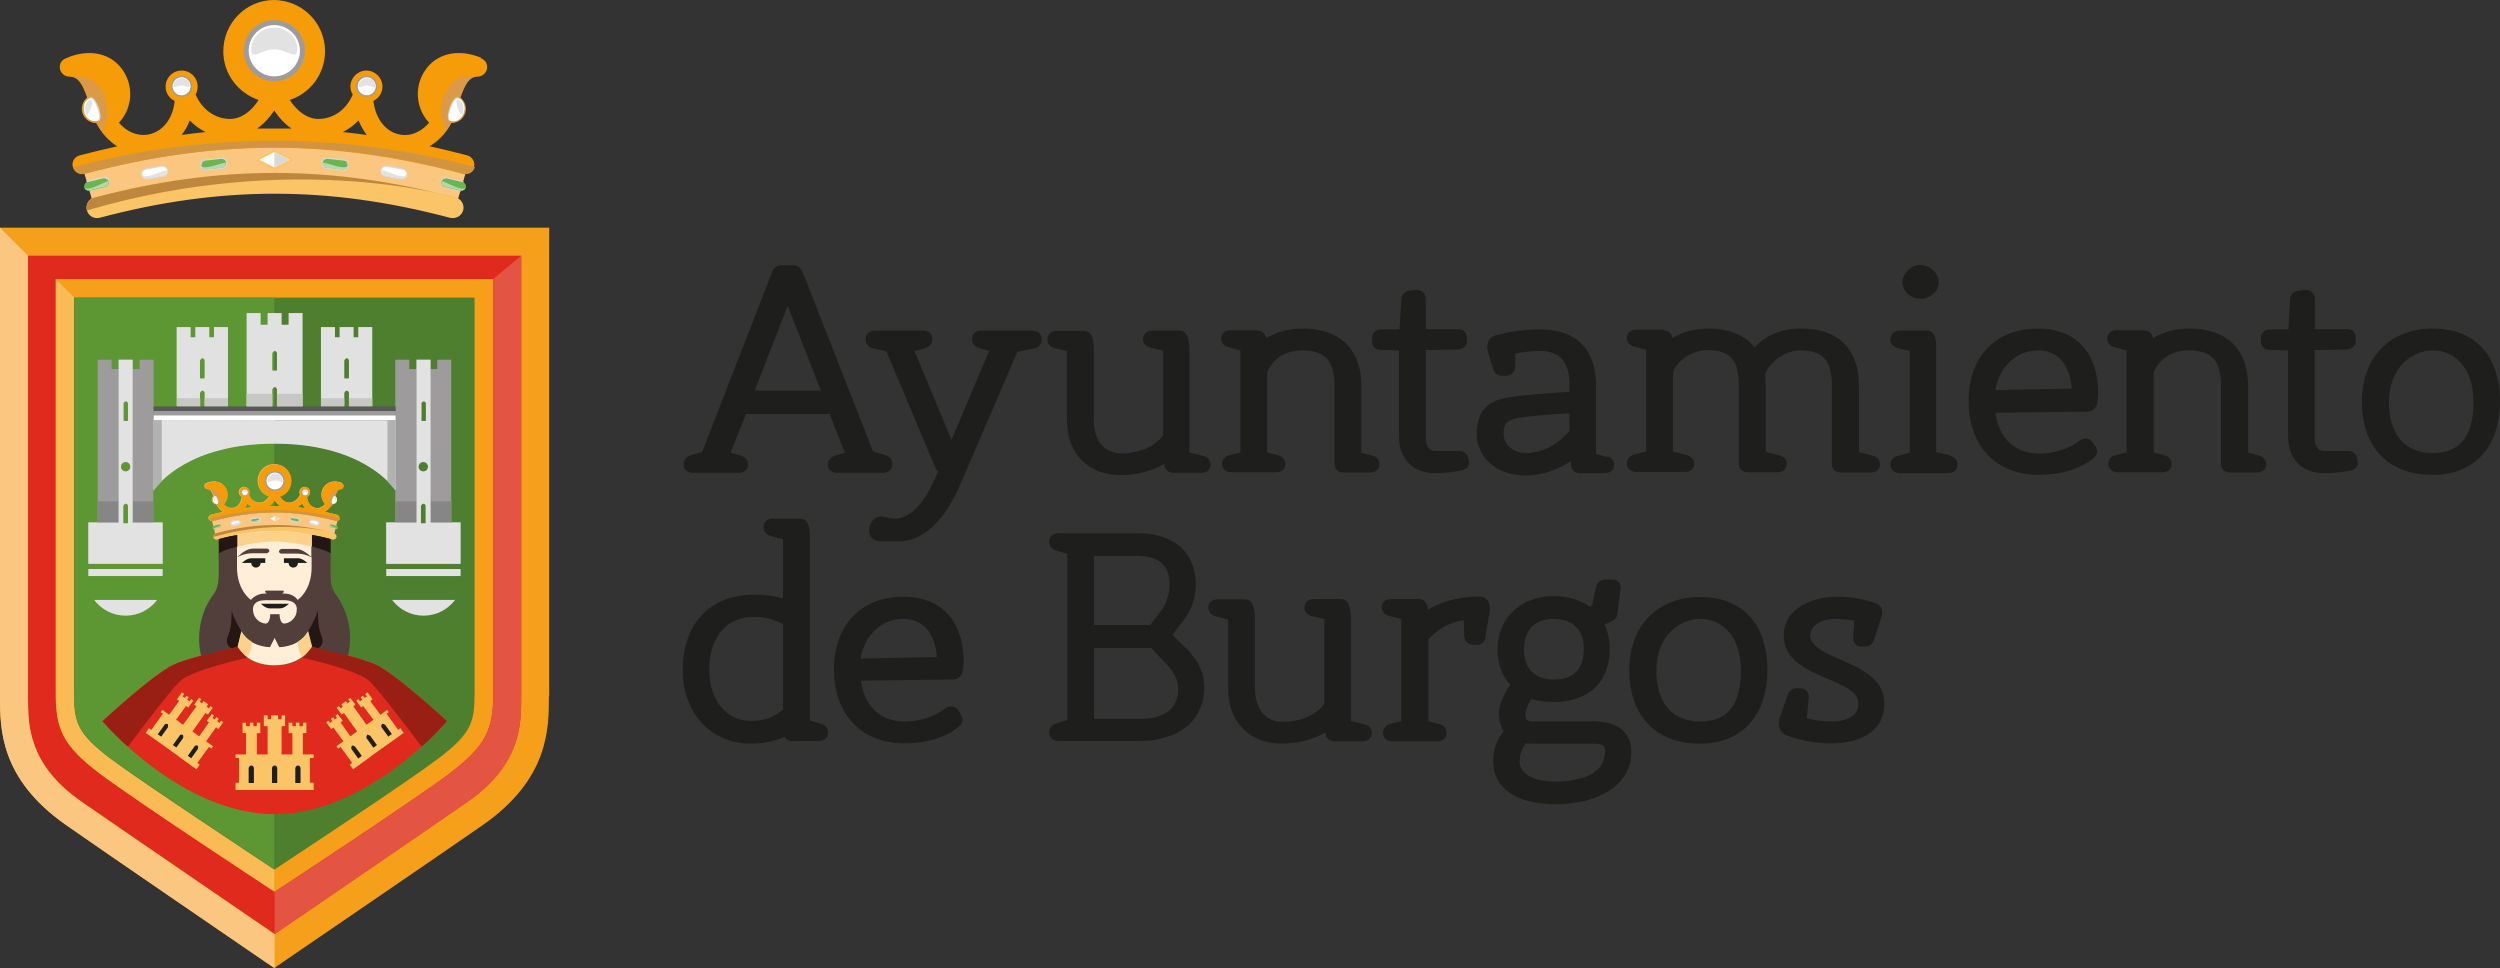 <?xml version="1.0" encoding="UTF-8"?> <svg xmlns="http://www.w3.org/2000/svg" id="Capa_2" data-name="Capa 2" viewBox="0 0 85.76 33.21"><rect x="0" y="0" width="85.76" height="33.21" fill="#333333" stroke="none"/><defs><style> .cls-1 { fill: #fabb54; } .cls-2 { fill: #68b552; } .cls-3 { fill: #f59c08; } .cls-4 { fill: #f69f1b; } .cls-5 { fill: #fbc780; } .cls-6 { fill: #fdd18a; } .cls-7 { fill: #e3e2e2; } .cls-8 { fill: #fff; } .cls-9 { fill: #ffefd8; } .cls-10 { fill: #fbc567; } .cls-11 { fill: #991f15; } .cls-12 { fill: #9d9b9b; } .cls-13 { fill: #b7d8ab; } .cls-14 { fill: #b2b2b2; } .cls-15 { fill: #be873d; } .cls-16 { fill: #c7c7c6; } .cls-17 { fill: #df2a1d; } .cls-18 { fill: #d19542; } .cls-19 { fill: #d9d9d9; } .cls-20 { fill: #da9a47; } .cls-21 { fill: #e45443; } .cls-22 { fill: #e1e1e1; } .cls-23 { fill: #241713; } .cls-24 { fill: #1e1e1c; } .cls-25 { fill: #868686; } .cls-26 { fill: #585857; } .cls-27 { fill: #5d9733; } .cls-28 { fill: #4e7f2f; } .cls-29 { fill: #523e3a; } </style></defs><g id="Capa_1-2" data-name="Capa 1"><path class="cls-24" d="M27.02,10.49l-1.13,2.91h2.27l-1.14-2.91Zm3.35,5.12c.14,.04,.26,.15,.24,.34-.01,.18-.15,.27-.34,.27h-1.54c-.17,0-.32-.07-.33-.27,0-.17,.09-.26,.25-.32l.33-.1-.52-1.33h-2.87l-.53,1.33,.35,.1c.14,.04,.27,.14,.25,.33-.01,.18-.16,.26-.34,.26h-1.54c-.17,0-.33-.09-.33-.27-.01-.18,.1-.29,.24-.33l.4-.12,2.4-6.18c.06-.14,.18-.22,.34-.22h.36c.17,0,.27,.08,.34,.22l2.42,6.17,.41,.12Z"></path><path class="cls-24" d="M30.51,17.77c.64,.15,1.2-.5,1.58-1.39,.04-.09,.07-.15,.09-.19-.03-.04-.07-.09-.1-.16l-1.67-3.97-.46-.11c-.16-.04-.27-.16-.25-.35,.01-.18,.16-.26,.33-.26h1.62c.16,0,.32,.07,.33,.26,.02,.18-.09,.3-.26,.35l-.35,.09,1.27,3.05,1.29-3.05-.34-.1c-.14-.04-.27-.15-.24-.34,0-.18,.16-.26,.33-.26h1.72c.16,0,.32,.07,.33,.26,.02,.18-.09,.32-.25,.35l-.58,.12-1.99,4.62c-.36,.82-1.05,1.88-2.08,1.88h-.62c-.29,0-.45-.21-.38-.5,.05-.21,.22-.41,.51-.34l.17,.04Z"></path><path class="cls-24" d="M39.9,12.03c-.17-.04-.43-.1-.43-.1-.15-.04-.27-.15-.26-.32,.02-.18,.15-.27,.32-.27h.92c.32,0,.32,.37,.35,.56v3.62l.47,.12c.16,.04,.27,.15,.26,.32-.02,.18-.15,.26-.33,.26h-.93c-.19,0-.32-.11-.33-.28v-.02c-.41,.22-.91,.38-1.49,.38-1.06,0-1.85-.69-1.85-1.87v-2.39l-.42-.1c-.15-.04-.26-.15-.25-.32,.02-.18,.15-.27,.33-.27h.92c.32,0,.32,.37,.34,.56v2.47c0,.83,.44,1.17,.94,1.17,.8,0,1.28-.36,1.44-.63v-2.88Z"></path><path class="cls-24" d="M43.14,11.34c.19,0,.27,.15,.3,.26,.35-.21,.75-.33,1.23-.33,1.48,0,2.03,.9,2.03,1.96v2.3l.38,.1c.14,.04,.26,.15,.24,.32-.02,.18-.15,.26-.32,.26h-.9c-.18,0-.32-.1-.32-.29v-2.69c0-.8-.28-1.21-1.11-1.21-.62,0-1.03,.33-1.2,.75v2.75l.38,.1c.14,.04,.25,.15,.25,.32-.02,.18-.15,.26-.33,.26h-1.52c-.17,0-.31-.08-.33-.26-.01-.17,.1-.29,.24-.32l.39-.1v-3.5l-.41-.11c-.15-.04-.26-.14-.25-.32,.02-.18,.15-.26,.33-.26h.93Z"></path><path class="cls-24" d="M50.38,15.77c.04,.17,0,.32-.26,.37-.3,.06-.57,.09-.89,.09-.82,0-1.24-.54-1.24-1.27v-2.94l-.64-.02c-.21,0-.28-.15-.28-.3v-.11c0-.19,.14-.29,.32-.29h.62l.06-1.02c.01-.19,.12-.29,.3-.31l.19-.02c.21-.02,.35,.12,.35,.3v1.04h1.1c.2,0,.31,.12,.31,.31v.11c0,.19-.17,.28-.34,.28l-1.07,.02v3.01c0,.35,.17,.45,.32,.45h.82c.19,0,.28,.11,.32,.25v.04Z"></path><path class="cls-24" d="M53.84,14.18c-.43,.02-.96,.06-1.43,.11-.8,.09-.83,.24-.83,.61,0,.31,.29,.64,.77,.64,.65,0,1.15-.37,1.49-.76v-.6Zm1.29,1.47c.14,.04,.25,.14,.24,.32-.02,.19-.16,.26-.33,.26h-.83c-.19,0-.31-.11-.32-.29v-.12c-.42,.27-.94,.49-1.56,.49-1.1,0-1.67-.73-1.67-1.4s.24-1.15,1.09-1.28c.69-.1,1.47-.15,2.09-.19v-.21c0-.81-.31-1.19-1.02-1.19-.29,0-.6,.04-.84,.09v.44c0,.19-.13,.29-.3,.32h-.08c-.2,.03-.33-.08-.38-.23l-.18-.6c-.06-.19-.02-.48,.28-.56,.37-.1,.89-.2,1.5-.2,1.3,0,1.93,.72,1.93,1.93v2.34l.38,.11Z"></path><path class="cls-24" d="M57.09,11.34c.19,0,.26,.15,.29,.26,.33-.21,.73-.33,1.21-.33,.74,0,1.28,.24,1.6,.64,.39-.4,.9-.64,1.58-.64,1.48,0,2,.9,2,1.96v2.28l.47,.12c.16,.04,.26,.15,.25,.32-.02,.18-.15,.26-.33,.26h-1c-.18,0-.32-.1-.32-.29v-2.69c0-.82-.26-1.21-1.08-1.21-.5,0-1.02,.35-1.21,.81,.01,.12,.02,.25,.02,.39v2.28l.47,.12c.16,.04,.27,.15,.25,.32-.02,.18-.15,.26-.33,.26h-1c-.19,0-.31-.11-.31-.29v-2.69c0-.82-.26-1.21-1.08-1.21-.52,0-1.01,.34-1.18,.75v2.73l.47,.12c.16,.04,.27,.15,.26,.32-.02,.18-.15,.26-.33,.26h-1.64c-.17,0-.32-.08-.34-.26-.01-.16,.07-.29,.25-.34l.41-.1v-3.49l-.41-.11c-.15-.04-.26-.14-.25-.32,.02-.18,.15-.26,.33-.26h.93Z"></path><path class="cls-24" d="M65.26,9.67c0-.26,.27-.58,.61-.58s.64,.29,.64,.59-.29,.57-.63,.57-.62-.26-.62-.58m1.64,5.97c.16,.04,.26,.15,.25,.33-.02,.18-.15,.26-.33,.26h-1.63c-.17,0-.32-.08-.34-.26-.01-.16,.07-.28,.25-.33l.41-.11v-3.49l-.41-.1c-.15-.04-.27-.15-.25-.33,.02-.18,.15-.27,.33-.27h.92c.19,0,.27,.16,.29,.27l.03,.19v3.71l.47,.11Z"></path><path class="cls-24" d="M71.07,13.33c-.08-.92-.54-1.31-1.16-1.31-.71,0-1.32,.53-1.46,1.36l2.62-.05Zm.81,1.97c.08,.13,.09,.28-.06,.41-.44,.37-1.12,.58-1.87,.58-1.55,0-2.42-1.06-2.42-2.54s.9-2.48,2.38-2.48c1.3,0,2.05,.82,2.07,2.21,0,.13-.03,.31-.05,.4-.06,.15-.15,.24-.33,.24l-3.15,.04c.12,.9,.69,1.4,1.5,1.4,.57,0,1.01-.17,1.4-.45,.14-.1,.34-.1,.45,.08l.08,.13Z"></path><path class="cls-24" d="M73.57,11.34c.19,0,.27,.15,.29,.26,.35-.21,.75-.33,1.23-.33,1.48,0,2.03,.9,2.03,1.96v2.3l.38,.1c.14,.04,.25,.15,.24,.32-.02,.18-.15,.26-.33,.26h-.9c-.18,0-.32-.1-.32-.29v-2.69c0-.8-.27-1.21-1.11-1.21-.62,0-1.03,.33-1.2,.75v2.75l.38,.1c.14,.04,.25,.15,.24,.32-.02,.18-.15,.26-.33,.26h-1.52c-.17,0-.3-.08-.33-.26-.01-.17,.1-.29,.24-.32l.39-.1v-3.5l-.41-.11c-.15-.04-.26-.14-.25-.32,.02-.18,.15-.26,.33-.26h.93Z"></path><path class="cls-24" d="M80.87,15.77c.04,.17,0,.32-.25,.37-.29,.06-.57,.09-.89,.09-.82,0-1.24-.54-1.24-1.27v-2.94l-.64-.02c-.21,0-.29-.15-.29-.3v-.11c0-.19,.14-.29,.32-.29h.62l.06-1.02c.01-.19,.12-.29,.3-.31l.2-.02c.21-.02,.35,.12,.35,.3v1.04h1.1c.2,0,.3,.12,.3,.31v.11c0,.19-.17,.28-.34,.28l-1.07,.02v3.01c0,.35,.17,.45,.32,.45h.82c.19,0,.28,.11,.32,.25v.04Z"></path><path class="cls-24" d="M81.95,13.79c0,1.06,.5,1.75,1.51,1.75s1.39-.68,1.39-1.75c0-1.19-.66-1.77-1.39-1.77s-1.51,.6-1.51,1.77m-.93,0c0-1.6,1.03-2.52,2.43-2.52s2.31,.87,2.31,2.52c0,1.4-.76,2.5-2.31,2.5-1.65,0-2.43-1.1-2.43-2.5"></path><path class="cls-24" d="M26.86,21.42c-.27-.17-.63-.26-1.02-.26-.87,0-1.51,.65-1.51,1.82,0,1.04,.59,1.75,1.42,1.75,.51,0,.78-.13,1.11-.38v-2.94Zm.37,4.01c-.12,0-.25-.04-.31-.15-.32,.14-.7,.23-1.18,.23-1.36,0-2.32-1.07-2.32-2.51,0-1.7,1.04-2.6,2.42-2.6,.4,0,.73,.04,1.02,.13v-2.03l-.41-.11c-.15-.04-.28-.15-.25-.34,0-.18,.15-.26,.33-.26h.92c.19,0,.27,.16,.3,.29l.03,.19v6.45l.38,.11c.14,.04,.26,.14,.24,.33-.01,.18-.15,.26-.32,.26h-.84Z"></path><path class="cls-24" d="M32.14,22.54c-.08-.92-.54-1.31-1.16-1.31-.71,0-1.32,.53-1.46,1.36l2.62-.05Zm.82,1.97c.08,.13,.09,.28-.06,.41-.44,.37-1.12,.58-1.87,.58-1.55,0-2.42-1.06-2.42-2.54s.9-2.49,2.38-2.49c1.3,0,2.05,.82,2.07,2.21,0,.13-.03,.31-.05,.4-.06,.15-.15,.23-.33,.23l-3.15,.04c.12,.9,.69,1.4,1.5,1.4,.57,0,1.01-.17,1.4-.45,.14-.1,.34-.1,.45,.08l.08,.13Z"></path><path class="cls-24" d="M37.54,24.66c.37,0,1.07,0,1.57,0,.89,0,1.31-.4,1.31-1.02,0-.35-.17-.61-.45-.91l-.48-.5h-1.96v2.42Zm2.28-3.68c.18-.25,.3-.57,.3-.92,0-.6-.27-.99-1.13-.99h-1.46v2.37h1.93l.35-.47Zm.41,.81c.55,.54,1.08,.96,1.08,1.79,0,1.15-.89,1.84-2.24,1.84h-2.75c-.17,0-.33-.09-.33-.29,0-.16,.09-.26,.25-.32l.37-.11v-5.7l-.37-.11c-.16-.05-.25-.15-.25-.31,0-.19,.15-.29,.33-.29h2.69c1.19,0,2.01,.59,2.01,1.77,0,.49-.17,.9-.43,1.23l-.37,.49Z"></path><path class="cls-24" d="M45.44,21.24c-.17-.04-.43-.1-.43-.1-.15-.04-.27-.15-.26-.33,.02-.18,.15-.26,.32-.26h.92c.32,0,.32,.37,.35,.56v3.62l.47,.12c.16,.04,.26,.15,.25,.32-.02,.18-.15,.26-.33,.26h-.93c-.19,0-.32-.11-.33-.28v-.02c-.41,.22-.91,.38-1.49,.38-1.06,0-1.85-.69-1.85-1.87v-2.39l-.42-.1c-.15-.04-.26-.15-.26-.33,.02-.18,.15-.26,.33-.26h.92c.32,0,.32,.37,.35,.56v2.47c0,.83,.44,1.17,.94,1.17,.8,0,1.28-.36,1.44-.63v-2.88Z"></path><path class="cls-24" d="M50.96,21.86c-.03,.17-.13,.26-.32,.26h-.09c-.18,0-.31-.11-.32-.3l-.02-.55c-.5,.09-.88,.3-1.21,.66v2.81l.38,.1c.14,.04,.25,.15,.24,.33-.02,.18-.15,.26-.33,.26h-1.52c-.17,0-.31-.08-.33-.26-.01-.17,.1-.29,.24-.33l.39-.1v-3.5l-.41-.11c-.15-.04-.26-.14-.26-.32,.02-.19,.15-.26,.33-.26h.94c.19,0,.27,.15,.31,.27v.1c.51-.32,1.15-.45,1.75-.46,.32,0,.42,.28,.37,.55l-.15,.84Z"></path><path class="cls-24" d="M52.28,22.29c0,.64,.36,1.02,1.02,1.02s1.03-.33,1.03-1.06c0-.67-.4-1.02-1.04-1.02s-1.01,.38-1.01,1.06m.26,3.22c-.07,0-.14,0-.2-.01-.14,.18-.21,.38-.21,.63,0,.33,.34,.68,1.23,.68,1.13,0,1.7-.41,1.7-1.01,0-.22-.01-.29-.51-.29h-2.02Zm2.04-.77c.89,0,1.38,.34,1.38,1.07,0,1.11-1.12,1.78-2.61,1.78-1.38,0-2.13-.6-2.13-1.47,0-.43,.13-.75,.36-1.03-.12-.19-.16-.45-.16-.59,0-.3,.12-.62,.39-1.01-.33-.35-.44-.79-.44-1.21,0-1.01,.73-1.83,1.92-1.83,.48,0,.93,.13,1.24,.36l.09-.05,.13-.63c.04-.17,.16-.25,.33-.25h.22c.21,0,.32,.13,.29,.33l-.1,.82c-.02,.15-.09,.23-.23,.3l-.22,.09c.12,.25,.18,.54,.18,.85,0,1.15-.76,1.81-1.92,1.81-.3,0-.56-.03-.77-.1-.15,.24-.2,.4-.2,.54,0,.15,.03,.23,.28,.23h1.96Z"></path><path class="cls-24" d="M56.82,23c0,1.06,.5,1.75,1.51,1.75s1.39-.68,1.39-1.75c0-1.19-.66-1.77-1.39-1.77s-1.51,.6-1.51,1.77m-.93,0c0-1.6,1.03-2.52,2.43-2.52s2.31,.87,2.31,2.52c0,1.4-.76,2.51-2.31,2.51-1.65,0-2.43-1.1-2.43-2.51"></path><path class="cls-24" d="M63.59,21.29c-.18-.03-.39-.06-.67-.06-.44,0-.82,.24-.82,.56,0,.29,.25,.51,1,.82,.84,.37,1.54,.7,1.54,1.54s-.68,1.35-1.82,1.35c-.7,0-1.27-.16-1.55-.29-.28-.11-.28-.39-.21-.61l.26-.75c.05-.14,.14-.24,.33-.24h.09c.21,0,.33,.15,.31,.33l-.07,.7c.23,.06,.54,.11,.85,.11,.59,0,.92-.24,.92-.6,0-.24-.09-.47-1-.84-.88-.36-1.56-.73-1.56-1.5,0-1.02,1.13-1.34,1.77-1.34s.95,.09,1.32,.2c.33,.09,.32,.36,.25,.53l-.24,.73c-.05,.15-.14,.25-.34,.25h-.09c-.21,0-.3-.16-.29-.32l.04-.58Z"></path><path class="cls-4" d="M18.84,23.87V7.81H0V23.87c0,1.13,0,2.84,2.25,4.42,1.21,.85,5.94,4.08,6.87,4.72l.29,.2,.27-.19c.23-.16,5.61-3.83,6.9-4.73,2.25-1.58,2.25-3.29,2.25-4.42"></path><path class="cls-5" d="M16.12,5.46c-4.44-1.2-8.92-1.2-13.37,0,.17,.57,.33,1.14,.5,1.71,4.11-1.1,8.25-1.1,12.36,0,.17-.57,.34-1.14,.5-1.71"></path><path class="cls-17" d="M16.04,27.5c-1.16,.81-5.53,3.8-6.62,4.54-1.09-.75-5.47-3.74-6.62-4.54-1.85-1.29-1.84-2.64-1.84-3.63V8.77H17.88v15.1c0,.99,0,2.34-1.84,3.63"></path><path class="cls-5" d="M.96,23.87V8.77L0,7.81V23.87c0,1.13,0,2.84,2.25,4.42,1.21,.85,5.94,4.08,6.87,4.72l.3,.2v-1.16c-1.09-.75-5.47-3.74-6.62-4.54-1.85-1.29-1.84-2.64-1.84-3.63"></path><path class="cls-4" d="M9.42,9.57H1.92v14.21c0,1.22,.22,1.79,1.52,2.77,1.2,.9,5.53,3.75,5.72,3.87l.26,.17,.26-.17c.18-.12,4.52-2.97,5.72-3.87,1.3-.98,1.52-1.55,1.52-2.77V9.57h-7.5Z"></path><path class="cls-21" d="M16.92,9.57v14.21c0,1.22-.22,1.79-1.52,2.77-1.2,.9-5.53,3.75-5.72,3.87l-.26,.17v1.46c1.09-.75,5.46-3.74,6.62-4.54,1.71-1.2,1.83-2.45,1.84-3.42V8.77l-.96,.8Z"></path><path class="cls-1" d="M2.55,23.77V10.21l-.64-.64v14.2c0,1.22,.22,1.79,1.52,2.77,1.2,.9,5.54,3.75,5.72,3.87l.26,.17v-.76c-.64-.42-4.51-2.97-5.6-3.79-1.17-.88-1.26-1.27-1.26-2.26"></path><path class="cls-10" d="M15.52,7.48s-.06,0-.09-.01c-4.15-1.1-7.86-1.1-12.01,0-.19,.05-.39-.06-.44-.26-.05-.19,.06-.39,.26-.44,4.28-1.13,8.1-1.13,12.39,0,.19,.05,.31,.25,.26,.44-.04,.16-.19,.27-.35,.27"></path><path class="cls-28" d="M16.28,10.21v13.57c0,.99-.1,1.38-1.27,2.26-1.09,.82-4.96,3.37-5.6,3.79-.63-.42-4.51-2.98-5.6-3.79-1.17-.88-1.27-1.27-1.27-2.26V10.21h6.86s6.86,0,6.86,0Z"></path><path class="cls-27" d="M9.42,29.82c-.63-.42-4.51-2.98-5.6-3.79-1.17-.88-1.27-1.27-1.27-2.26V10.21h6.86s0,19.61,0,19.61Z"></path><path class="cls-3" d="M11.76,4.53c.2-.1,.39-.24,.54-.4,.07,.18,.17,.35,.28,.5-.27-.04-.55-.07-.82-.1m-2.35-.12c-.2,0-.39,0-.59,0,.23-.16,.43-.38,.59-.62,.16,.25,.36,.46,.59,.62-.2,0-.39,0-.59,0m-.65-2.66c0-.36,.29-.65,.65-.66,.36,0,.65,.3,.65,.66s-.29,.65-.65,.66c-.36,0-.65-.3-.65-.66m-2.53,2.88c.12-.15,.21-.32,.28-.5,.16,.17,.34,.3,.54,.4-.27,.03-.55,.06-.82,.1M16.52,1.99c-.76-.33-1.57-.19-1.98,.49-.34,.56-.25,1.27,.18,1.73-.12,.14-.27,.26-.43,.33-.25,.12-.51,.12-.76,.02-.4-.16-.67-.6-.72-1.1,.19-.09,.31-.28,.31-.49,0-.3-.25-.55-.55-.55s-.55,.25-.55,.55c0,.1,.03,.19,.08,.27-.2,.5-.65,.84-1.18,.84-.39,0-.74-.28-.98-.65,.7-.23,1.21-.89,1.21-1.67,0-.97-.78-1.75-1.75-1.76-.96,0-1.74,.79-1.74,1.76,0,.78,.51,1.43,1.21,1.67-.24,.38-.59,.65-.98,.65-.52,0-.97-.34-1.18-.84,.05-.08,.07-.17,.07-.27,0-.3-.24-.55-.55-.55s-.55,.25-.55,.55c0,.22,.13,.41,.31,.49-.04,.5-.31,.94-.72,1.1-.24,.1-.51,.09-.76-.02-.16-.07-.31-.19-.43-.33,.43-.46,.52-1.16,.18-1.73-.41-.68-1.22-.82-1.98-.49-.09,.04-.23,.11-.23,.31,0,.18,.15,.33,.33,.33,.29,0,.44,.23,.61,.72-.15,.12-.22,.33-.16,.53,.07,.21,.26,.34,.47,.34,.17,.33,.42,.61,.72,.8-.42,.09-.85,.2-1.29,.31-.18,.05-.28,.23-.23,.4,.05,.18,.23,.28,.4,.23,2.24-.6,4.36-.89,6.48-.89,2.12,0,4.24,.3,6.48,.89,.18,.05,.36-.06,.4-.23,.05-.17-.06-.35-.23-.4-.43-.11-.86-.22-1.29-.31,.3-.19,.55-.46,.72-.8,.21,0,.4-.13,.47-.34,.07-.2,0-.41-.16-.53,.17-.49,.32-.72,.61-.72,.18,0,.33-.15,.33-.33,0-.2-.14-.27-.23-.31"></path><path class="cls-20" d="M3.01,3.35c-.15,.12-.22,.34-.16,.53,.07,.21,.27,.34,.47,.33,.15,.29,.36,.54,.61,.72-.17-.15-.5-.41-.36-.64,.19-.3,.15-.91-.17-1.31-.3-.39-.68-.38-.95-.36,.26,.03,.4,.26,.56,.72"></path><path class="cls-20" d="M15.8,3.35c.15,.12,.22,.34,.16,.53-.07,.21-.26,.34-.47,.33-.15,.29-.36,.54-.61,.72,.17-.15,.5-.41,.36-.64-.19-.3-.15-.91,.17-1.31,.3-.39,.68-.38,.95-.36-.26,.03-.4,.26-.56,.72"></path><path class="cls-5" d="M11.46,18.34c-1.4-.28-2.68-.28-4.07,0-.06-.24-.09-.37-.15-.61,1.5-.3,2.87-.3,4.37,0-.06,.24-.09,.37-.15,.61"></path><path class="cls-10" d="M11.34,18.49s.04,.01,.07,.02c.06,.01,.12-.02,.13-.08,.02-.06-.02-.12-.08-.13-1.4-.37-2.66-.37-4.06,0-.06,.01-.09,.07-.08,.13,.01,.05,.06,.08,.1,.08,0,0,.02,0,.03,0,.02,0,.03,0,.04-.01,0,0,.89-.26,1.92-.26s1.92,.25,1.92,.25"></path><path class="cls-17" d="M12.94,22.82c-.2-.1-.59-.22-.99-.33l-1.25-.3s-.32,.64-1.28,.64-1.28-.64-1.28-.64l-1.25,.3c-.4,.11-.79,.23-.99,.33-.68,.35-2.39,1.92-2.39,1.92,0,0,2.71,3.19,5.91,3.19s5.91-3.19,5.91-3.19c0,0-1.71-1.56-2.39-1.92"></path><path class="cls-9" d="M9.42,22.82c-.96,0-1.28-.64-1.28-.64l.14-.54c.29,.54,.98,.54,.98,.54l.16-.32,.16,.32s.7,0,.98-.54l.13,.54s-.32,.64-1.28,.64"></path><path class="cls-29" d="M11.49,20.35q-.15-.23-.15-.55v-1.3s-.86-.26-1.92-.26-1.92,.26-1.92,.26c0,.41,0,1.02,0,1.3q0,.32-.15,.55c-.33,.43-.52,.97-.52,1.56,0,.2,.02,.4,.07,.59l1.25-.3,.13-.54c.29,.54,.98,.54,.98,.54l.16-.32,.16,.32s.7,0,.98-.54l.13,.54,1.25,.3c.04-.19,.07-.38,.07-.59,0-.59-.19-1.12-.52-1.56"></path><path class="cls-9" d="M9.11,20.59h.64c.48,0,.43,.32,.43,.32,0,.32-.27,.48-.43,.48s-.16-.32-.16-.32h-.32s0,.32-.16,.32-.43-.16-.43-.48c0,0-.05-.32,.43-.32"></path><path class="cls-9" d="M10.7,19.12l-.16-.13s-.19-.16-.39-.16h-.5s-.08,.04-.08,.08,.03,.08,.08,.08h.5c.29,0,.47,.09,.54,.13v.34c0,.81-.48,1.12-.48,1.12,0,0-.12-.22-.48-.22h-.05c.07-.04,.08-.1,0-.1h-.53c-.08,0-.07,.05,0,.1h-.06c-.32,0-.48,.22-.48,.22,0,0-.48-.31-.48-1.12v-.34c.07-.04,.25-.14,.54-.14h.49s.08-.04,.08-.08-.04-.08-.08-.08h-.49c-.19,0-.38,.16-.38,.16l-.16,.14v-.78c.86-.16,1.69-.16,2.55,0v.78Z"></path><polygon class="cls-10" points="13.29 25.54 13.19 25.61 12.98 25.76 12.77 25.91 12.67 25.99 12.11 26.39 12 26.23 12.08 26.17 11.68 25.62 11.6 25.68 11.54 25.6 11.78 25.43 11.44 24.96 11.36 25.01 11.19 24.78 11.27 24.72 11.33 24.8 11.4 24.74 11.35 24.66 11.43 24.6 11.48 24.68 11.56 24.63 11.51 24.55 11.58 24.49 11.76 24.73 11.68 24.78 12.02 25.26 12.1 25.2 12.21 25.12 12.25 25.09 11.8 24.46 11.72 24.51 11.55 24.28 11.63 24.22 11.69 24.3 11.76 24.24 11.71 24.16 11.79 24.11 11.87 24.05 11.92 24.13 12 24.07 11.94 23.99 12.02 23.94 12.19 24.17 12.12 24.23 12.57 24.86 12.62 24.83 12.73 24.75 12.81 24.69 12.46 24.22 12.39 24.27 12.22 24.04 12.29 23.98 12.35 24.06 12.43 24 12.37 23.92 12.45 23.87 12.51 23.94 12.59 23.89 12.53 23.81 12.61 23.75 12.78 23.99 12.7 24.05 13.05 24.52 13.28 24.35 13.34 24.43 13.26 24.48 13.66 25.04 13.73 24.98 13.85 25.14 13.29 25.54"></polygon><path class="cls-24" d="M12.07,25.59s-.04,.07-.01,.11l.23,.32,.12-.09-.23-.32s-.08-.05-.11-.03"></path><path class="cls-24" d="M12.59,25.22s-.04,.07-.01,.11l.23,.32,.12-.09-.23-.32s-.08-.05-.11-.03"></path><path class="cls-24" d="M13.1,24.84s-.04,.07-.01,.11l.23,.32,.12-.09-.23-.32s-.08-.05-.11-.02"></path><path class="cls-10" d="M10.19,17.4c.07-.03,.13-.08,.18-.13,.02,.06,.05,.11,.09,.16-.09-.01-.18-.02-.27-.03m-.77-.04c-.06,0-.13,0-.19,0,.08-.05,.14-.12,.19-.2,.05,.08,.12,.15,.19,.2-.06,0-.13,0-.19,0m-.21-.87c0-.12,.09-.21,.21-.21,.12,0,.21,.1,.21,.21s-.09,.21-.21,.21c-.12,0-.21-.1-.21-.21m-.82,.94s.07-.1,.09-.16c.05,.05,.11,.1,.18,.13-.09,0-.18,.02-.27,.03m3.35-.86c-.25-.11-.51-.06-.65,.16-.11,.18-.08,.41,.06,.56-.04,.05-.09,.08-.14,.11-.08,.04-.17,.04-.25,0-.13-.05-.22-.2-.23-.36,.06-.03,.1-.09,.1-.16,0-.1-.08-.18-.18-.18s-.18,.08-.18,.18c0,.03,0,.06,.02,.09-.07,.16-.21,.27-.38,.27-.13,0-.24-.09-.32-.21,.23-.08,.39-.29,.39-.54,0-.31-.25-.57-.57-.57-.32,0-.57,.26-.57,.57,0,.25,.16,.47,.39,.54-.08,.12-.19,.21-.32,.21-.17,0-.32-.11-.38-.27,.01-.03,.02-.06,.02-.09,0-.1-.08-.18-.18-.18s-.18,.08-.18,.18c0,.07,.04,.13,.1,.16-.01,.16-.1,.31-.23,.36-.08,.03-.17,.03-.25,0-.05-.02-.1-.06-.14-.11,.14-.15,.17-.38,.06-.56-.13-.22-.4-.27-.65-.16-.03,.01-.07,.04-.07,.1,0,.06,.05,.11,.11,.11,.1,0,.14,.08,.2,.24-.05,.04-.07,.11-.05,.17,.02,.07,.09,.11,.15,.11,.06,.11,.14,.2,.23,.26-.14,.03-.28,.06-.42,.1-.06,.02-.09,.07-.08,.13,.02,.06,.08,.09,.13,.08,.73-.19,1.42-.29,2.11-.29,.69,0,1.38,.1,2.11,.29,.06,.02,.11-.02,.13-.08,.02-.06-.02-.11-.08-.13-.14-.04-.28-.07-.42-.1,.1-.06,.18-.15,.23-.26,.07,0,.13-.04,.16-.11,.02-.06,0-.13-.05-.17,.06-.16,.1-.24,.2-.24,.06,0,.11-.05,.11-.11,0-.07-.05-.09-.08-.1"></path><path class="cls-24" d="M9.25,20.87h.36c.15,0,.3-.16,.3-.16h-.96s.15,.16,.3,.16"></path><path class="cls-7" d="M3.23,20.58c.25,.33,.64,.54,1.08,.54s.83-.21,1.08-.54H3.23Z"></path><path class="cls-12" d="M15.48,17.93v-5.59h-.48v.32h-.24v-.32h-.48v.32h-.24v-.32h-.48v2.07H5.27v-2.07h-.48v.32h-.24v-.32h-.48v.32h-.24v-.32h-.48v5.59h-.32v1.42h2.55v-1.42h-.32v-1.11c.16-.23,1.23-1.61,4.15-1.61s3.99,1.37,4.15,1.61v1.11h-.32v1.42h2.55v-1.42h-.32Z"></path><path class="cls-7" d="M9.42,14.41H5.27v2.41c.16-.23,1.23-1.6,4.15-1.6,2.92,0,3.99,1.37,4.15,1.6v-2.4h-4.15s0,0,0,0Z"></path><path class="cls-22" d="M7.02,12.98h-.16v-.61s.04-.08,.08-.08,.08,.04,.08,.08v.61Zm.32-1.76v.35h-.16v-.35h-.48v.35h-.16v-.35h-.48v2.71h.8v-.45s.04-.08,.08-.08,.08,.04,.08,.08v.45h.8v-2.71h-.48Z"></path><path class="cls-22" d="M9.5,12.71h-.16v-.59s.04-.08,.08-.08,.08,.04,.08,.08v.59Zm.88-1.97h-.48v.4h-.24v-.4h-.48v.4h-.24v-.4h-.48v3.21h.88v-.59s.04-.08,.08-.08,.08,.04,.08,.08v.59h.88v-3.21Z"></path><rect class="cls-7" x="3.03" y="19.52" width="2.55" height=".24"></rect><path class="cls-7" d="M15.61,20.58c-.25,.33-.64,.54-1.08,.54s-.83-.21-1.08-.54h2.16Z"></path><path class="cls-22" d="M11.97,12.98h-.16v-.61s.04-.08,.08-.08,.08,.04,.08,.08v.61Zm.32-1.76v.35h-.16v-.35h-.48v.35h-.16v-.35h-.48v2.71h.8v-.45s.04-.08,.08-.08,.08,.04,.08,.08v.45h.8v-2.71h-.48Z"></path><polygon class="cls-12" points="9.42 14.09 5.27 14.09 5.27 14.25 9.42 14.25 13.57 14.25 13.57 14.09 9.42 14.09"></polygon><polygon class="cls-12" points="9.42 14.09 5.43 14.09 5.43 14.25 9.42 14.25 13.41 14.25 13.41 14.09 9.42 14.09"></polygon><polygon class="cls-8" points="9.42 14.25 5.27 14.25 5.27 14.41 9.42 14.41 13.57 14.41 13.57 14.25 9.42 14.25"></polygon><polygon class="cls-26" points="9.42 13.94 5.27 13.94 5.27 14.1 9.42 14.1 13.57 14.1 13.57 13.94 9.42 13.94"></polygon><rect class="cls-7" x="13.25" y="19.52" width="2.55" height=".24"></rect><path class="cls-15" d="M2.98,7.22c-.05-.19,.06-.39,.25-.44,4.28-1.13,8.1-1.13,12.39,0,.19,.05-5.42-1.69-12.64,.44"></path><path class="cls-18" d="M2.53,5.73c.04,.18,.23,.28,.4,.23,2.24-.6,4.36-.89,6.48-.9,2.12,0,4.24,.3,6.48,.9,.18,.05,.36-.06,.4-.23-4.53-1.2-9.24-1.2-13.77,0"></path><path class="cls-24" d="M8.3,19.31h.32c0,.09,.07,.16,.16,.16s.16-.07,.16-.16h.16v-.16h-.48c-.16,0-.32,.16-.32,.16"></path><path class="cls-24" d="M10.06,19.47c.09,0,.16-.07,.16-.16h.32s-.16-.16-.32-.16h-.48v.16h.16c0,.09,.07,.16,.16,.16"></path><path class="cls-19" d="M10.35,16.89c0-.06,.05-.12,.12-.12s.12,.05,.12,.12-.05,.12-.12,.12-.12-.05-.12-.12"></path><path class="cls-8" d="M12.25,2.96c0-.18,.15-.33,.33-.33s.33,.15,.33,.33-.15,.33-.33,.33-.33-.15-.33-.33"></path><path class="cls-12" d="M12.58,2.65c-.17,0-.31,.14-.31,.31s.14,.31,.31,.31,.31-.14,.31-.31-.14-.31-.31-.31m0,.67c-.2,0-.36-.16-.36-.36s.16-.36,.36-.36,.36,.16,.36,.36-.16,.36-.36,.36"></path><path class="cls-8" d="M5.89,2.96c0-.18,.15-.33,.33-.33s.33,.15,.33,.33-.15,.33-.33,.33-.33-.15-.33-.33"></path><path class="cls-12" d="M6.23,2.65c-.17,0-.31,.14-.31,.31s.14,.31,.31,.31,.31-.14,.31-.31-.14-.31-.31-.31m0,.67c-.2,0-.36-.16-.36-.36s.16-.36,.36-.36,.36,.16,.36,.36-.16,.36-.36,.36"></path><path class="cls-8" d="M8.44,1.75c0-.53,.43-.97,.97-.97s.97,.43,.97,.97-.43,.97-.97,.97-.97-.43-.97-.97"></path><path class="cls-12" d="M9.41,.86c-.49,0-.88,.4-.88,.88s.4,.88,.88,.88,.88-.4,.88-.88-.4-.88-.88-.88m0,1.93c-.58,0-1.05-.47-1.05-1.05s.47-1.05,1.05-1.05,1.05,.47,1.05,1.05-.47,1.05-1.05,1.05"></path><path class="cls-19" d="M8.28,16.89c0-.06,.05-.12,.12-.12s.12,.05,.12,.12-.05,.12-.12,.12-.12-.05-.12-.12"></path><path class="cls-19" d="M7.31,17.19c-.03-.07,0-.14,.06-.17,.06-.02,.15,.23,.09,.25-.06,.02-.13-.02-.16-.09"></path><path class="cls-19" d="M11.55,17.19c.02-.07,0-.14-.06-.17-.06-.02-.15,.23-.09,.25,.06,.02,.13-.02,.16-.09"></path><rect class="cls-7" x="3.03" y="17.92" width="2.55" height="1.42"></rect><rect class="cls-7" x="13.25" y="17.92" width="2.55" height="1.42"></rect><path class="cls-23" d="M10.57,21.65s.25-.4,.34-.71c0,0-.03,.54,.11,.85,.15,.34-.11,.45-.11,.45l-.21-.05-.13-.54Z"></path><path class="cls-23" d="M8.28,21.65s-.25-.4-.34-.71c0,0,.03,.54-.11,.85-.15,.34,.11,.45,.11,.45l.21-.05,.13-.54Z"></path><path class="cls-23" d="M8.15,18.35v.4s-.47,.11-.64,.23v-.49s.32-.09,.64-.14"></path><path class="cls-23" d="M10.7,18.35v.4s.47,.11,.64,.23v-.49s-.31-.09-.64-.14"></path><path class="cls-10" d="M9.41,5.82s-.03,0-.04,0l-.53-.26s-.04-.04-.04-.07,.02-.06,.04-.07l.53-.26s.02,0,.04,0,.02,0,.04,0l.53,.26s.04,.04,.04,.07-.02,.06-.04,.07l-.53,.26s-.02,0-.04,0"></path><polygon class="cls-8" points="8.89 5.48 9.41 5.74 9.94 5.48 9.41 5.22 8.89 5.48"></polygon><polygon class="cls-19" points="9.41 5.48 9.41 5.74 9.94 5.48 9.41 5.22 9.41 5.48"></polygon><path class="cls-19" d="M2.91,3.86c-.08-.22,.01-.45,.2-.52,.18-.06,.46,.74,.28,.8s-.4-.07-.47-.29"></path><path class="cls-8" d="M2.9,3.87c-.07-.21,0-.43,.18-.49,.17-.06,.44,.7,.26,.76-.18,.06-.38-.06-.45-.27"></path><path class="cls-19" d="M15.9,3.86c.08-.22-.01-.45-.2-.52-.18-.06-.46,.74-.28,.8,.18,.06,.4-.07,.47-.29"></path><path class="cls-8" d="M15.91,3.87c.07-.21,0-.43-.19-.49-.17-.06-.44,.71-.26,.77,.17,.06,.38-.06,.45-.27"></path><path class="cls-19" d="M3.58,6.07s-.03,0-.04,0l-.57,.14s.06,.35,.1,.34l.55-.14c.1-.02,.15-.12,.13-.22-.02-.08-.09-.14-.17-.14m0,.06c.05,0,.1,.04,.12,.09,.02,.07-.02,.13-.09,.15l-.54,.13s-.02,0-.03,0c-.06,0-.11-.04-.12-.09-.02-.07,.02-.13,.09-.15l.54-.13s.02,0,.03,0"></path><path class="cls-2" d="M3.04,6.54c-.07,0-.13-.05-.15-.11-.02-.08,.03-.16,.11-.18l.54-.13s.02,0,.04,0c.07,0,.13,.05,.15,.11,.02,.08-.03,.16-.11,.18l-.54,.13s-.02,0-.04,0"></path><path class="cls-13" d="M3.04,6.54c-.07,0-.13-.05-.15-.11,.11,.18,.82-.27,.83-.21,.02,.08-.03,.16-.11,.18l-.54,.13s-.02,0-.04,0"></path><path class="cls-8" d="M5.02,6.14c-.08,0-.14-.06-.16-.14-.02-.09,.04-.18,.14-.2l.55-.1s.02,0,.03,0h.01c.08,0,.14,.06,.16,.14,0,.04,0,.09-.03,.13-.03,.04-.07,.06-.11,.07l-.55,.1s-.02,0-.03,0h-.01Z"></path><path class="cls-19" d="M5.58,5.68s-.02,0-.03,0l-.55,.1c-.1,.02-.17,.12-.15,.22,.02,.09,.09,.15,.17,.16,0,0,0,0,.01,0,.01,0,.02,0,.03,0l.55-.1c.05,0,.09-.04,.12-.08,.03-.04,.04-.09,.03-.14-.02-.09-.09-.15-.18-.16h-.01Zm0,.04h.01c.07,0,.12,.06,.14,.12,.01,.08-.04,.16-.12,.17l-.55,.1s-.02,0-.03,0c0,0,0,0-.01,0-.07,0-.12-.06-.14-.12-.02-.08,.04-.16,.12-.17l.55-.1s.02,0,.03,0"></path><path class="cls-7" d="M5.02,6.12c-.07,0-.13-.06-.14-.12,.1,.18,.83-.22,.84-.15,.01,.08-.04,.16-.12,.17l-.55,.1s-.03,0-.04,0"></path><path class="cls-2" d="M7.05,5.83s-.02,0-.02,0c-.08-.01-.14-.07-.15-.15-.01-.09,.06-.18,.15-.19l.55-.06s.01,0,.02,0c0,0,.02,0,.02,0,.08,.01,.14,.07,.15,.15,0,.09-.06,.18-.15,.19l-.55,.06s-.01,0-.02,0"></path><path class="cls-19" d="M7.61,5.41s-.01,0-.02,0l-.55,.06c-.1,.01-.18,.11-.17,.21,0,.09,.08,.16,.16,.17,0,0,.02,0,.03,0,0,0,.01,0,.02,0l.55-.06c.11-.01,.18-.1,.17-.21-.01-.09-.08-.16-.16-.17,0,0-.02,0-.03,0m0,.04s.01,0,.02,0c.07,.01,.12,.07,.13,.13,0,.08-.05,.16-.13,.17l-.55,.06s-.01,0-.02,0c0,0-.01,0-.02,0-.07,0-.12-.06-.13-.13,0-.08,.05-.16,.13-.17l.55-.06s.01,0,.02,0"></path><path class="cls-13" d="M7.03,5.81c-.07,0-.12-.06-.13-.13,.09,.19,.84-.16,.85-.09,0,.08-.05,.16-.14,.17l-.55,.06s-.02,0-.04,0"></path><path class="cls-8" d="M13.79,6.14s-.02,0-.03,0l-.55-.1c-.09-.02-.16-.1-.14-.2,.01-.08,.08-.13,.16-.14h.01s.02,0,.03,0l.55,.1c.09,.02,.15,.11,.14,.2-.01,.08-.08,.14-.16,.14h-.01Z"></path><path class="cls-19" d="M13.24,5.68h-.01c-.09,0-.16,.07-.18,.16-.02,.11,.05,.2,.16,.22l.55,.1s.02,0,.03,0c0,0,0,0,.01,0,.09,0,.16-.07,.17-.16,.02-.1-.05-.2-.15-.22l-.55-.1s-.02,0-.03,0m0,.04s.02,0,.03,0l.55,.1c.08,.01,.14,.09,.12,.17-.01,.07-.07,.12-.14,.12,0,0,0,0-.01,0,0,0-.02,0-.03,0l-.55-.1c-.08-.01-.14-.09-.12-.17,.01-.07,.07-.12,.14-.12h.01"></path><path class="cls-7" d="M13.8,6.12c.07,0,.13-.06,.14-.12-.1,.18-.83-.22-.84-.15-.01,.08,.04,.16,.12,.17l.55,.1s.02,0,.04,0"></path><path class="cls-2" d="M11.77,5.83s-.01,0-.02,0l-.55-.06s-.09-.03-.11-.06c-.03-.04-.04-.08-.04-.13,0-.08,.07-.14,.15-.15,0,0,.02,0,.02,0,0,0,.01,0,.02,0l.55,.06c.09,0,.16,.09,.15,.19,0,.08-.07,.14-.15,.15,0,0-.01,0-.02,0"></path><path class="cls-19" d="M11.22,5.41s-.02,0-.03,0c-.09,.01-.15,.08-.16,.17,0,.05,.01,.1,.04,.14,.03,.04,.08,.07,.13,.07l.55,.06s.01,0,.02,0c0,0,.02,0,.03,0,.09-.01,.15-.08,.16-.17,.01-.1-.07-.2-.17-.21l-.55-.06s-.01,0-.02,0m0,.04s0,0,.02,0l.55,.06c.08,0,.14,.08,.13,.17,0,.07-.06,.12-.13,.13,0,0-.01,0-.02,0,0,0-.01,0-.02,0l-.55-.06c-.08,0-.14-.08-.13-.17,0-.07,.06-.12,.13-.13,0,0,.01,0,.02,0"></path><path class="cls-13" d="M11.79,5.81c.07,0,.12-.06,.13-.13-.08,.19-.84-.16-.85-.09,0,.08,.05,.16,.14,.17l.55,.06s.02,0,.04,0"></path><path class="cls-19" d="M15.29,6.07c-.08,0-.15,.06-.17,.14-.02,.1,.04,.19,.13,.22l.55,.14s.13-.32,.1-.34l-.56-.14s-.03,0-.04,0m0,.06s.02,0,.03,0l.54,.13c.07,.02,.11,.08,.09,.15-.01,.05-.06,.09-.12,.09-.01,0-.02,0-.03,0l-.54-.13c-.07-.02-.11-.08-.09-.15,.01-.06,.06-.09,.12-.09"></path><path class="cls-2" d="M15.83,6.54c.07,0,.13-.05,.15-.11,.02-.08-.03-.16-.11-.18l-.54-.13s-.02,0-.04,0c-.07,0-.13,.05-.15,.11-.02,.08,.03,.16,.11,.18l.54,.13s.02,0,.04,0"></path><path class="cls-13" d="M15.83,6.54c.07,0,.13-.05,.15-.11-.11,.18-.82-.27-.83-.21-.02,.08,.03,.16,.11,.18l.54,.13s.02,0,.04,0"></path><path class="cls-7" d="M12.31,2.93c0-.14,.12-.25,.28-.25s.28,.11,.28,.25-.12,0-.28,0-.28,.14-.28,0"></path><path class="cls-7" d="M5.95,2.93c0-.14,.12-.25,.28-.25s.28,.11,.28,.25-.12,0-.28,0-.28,.14-.28,0"></path><path class="cls-7" d="M8.62,1.69c0-.41,.35-.74,.79-.74s.79,.33,.79,.74-.35,0-.79,0-.79,.41-.79,0"></path><path class="cls-7" d="M2.95,3.89c-.07-.21,0-.42,.16-.47s-.09,.68-.16,.47"></path><path class="cls-7" d="M15.87,3.89c.07-.21,0-.42-.16-.47-.16-.05,.09,.68,.16,.47"></path><path class="cls-15" d="M7.33,18.43c-.02-.06,.01-.12,.08-.14,1.41-.37,2.66-.38,4.07,0,.06,.02-1.77-.57-4.15,.13"></path><path class="cls-10" d="M9.43,17.9s0,0-.01,0l-.17-.09s-.01-.01-.01-.02c0,0,0-.02,.01-.02l.17-.09s0,0,.01,0,0,0,.01,0l.17,.09s.01,.01,.01,.02c0,0,0,.02-.01,.02l-.17,.09s0,0-.01,0"></path><polygon class="cls-8" points="9.26 17.79 9.43 17.88 9.61 17.79 9.43 17.71 9.26 17.79"></polygon><polygon class="cls-19" points="9.43 17.79 9.43 17.88 9.61 17.79 9.43 17.71 9.43 17.79"></polygon><path class="cls-19" d="M7.52,17.99s0,0-.01,0l-.19,.05s.02,.11,.03,.11l.18-.05s.05-.04,.04-.07c0-.03-.03-.04-.06-.04m0,.02s.03,.01,.04,.03c0,.02,0,.04-.03,.05l-.18,.04s0,0,0,0c-.02,0-.03-.01-.04-.03,0-.02,0-.04,.03-.05l.18-.04s0,0,0,0"></path><path class="cls-2" d="M7.34,18.14s-.04-.01-.05-.04c0-.03,.01-.05,.04-.06l.18-.05s0,0,.01,0c.02,0,.04,.01,.05,.04,0,.03,0,.05-.04,.06l-.18,.04s0,0-.01,0"></path><path class="cls-13" d="M7.34,18.14s-.04-.01-.05-.04c.04,.06,.27-.09,.27-.07,0,.03,0,.05-.04,.06l-.18,.04s0,0-.01,0"></path><path class="cls-8" d="M7.99,18.02s-.06-.03-.06-.06c0-.02,0-.04,.01-.05,.01-.02,.03-.03,.04-.03l.18-.03h.01s.06,.03,.07,.06c0,.04-.02,.07-.06,.08l-.18,.03h-.01s0,0,0,0Z"></path><path class="cls-19" d="M8.18,17.83s-.01,0-.02,0l-.18,.03s-.04,.02-.06,.04c-.01,.02-.02,.04-.02,.07,0,.04,.04,.07,.08,.08h0s.01,0,.02,0l.18-.03s.04-.02,.06-.04c.01-.02,.02-.04,.02-.07,0-.04-.04-.07-.08-.07h0Zm0,.04h0s.04,.02,.04,.04c0,.03-.01,.05-.04,.06l-.18,.03h-.01s-.04-.02-.05-.04c0-.03,.01-.05,.04-.06l.18-.03s0,0,0,0"></path><path class="cls-7" d="M7.99,18s-.04-.02-.05-.04c.03,.06,.27-.07,.28-.05,0,.03-.01,.05-.04,.06l-.18,.03s0,0-.01,0"></path><path class="cls-2" d="M8.65,17.92s-.06-.03-.06-.06c0-.02,0-.04,.02-.05,.01-.01,.03-.02,.05-.03l.18-.02h.02s.06,.03,.06,.06c0,.04-.02,.07-.06,.08l-.18,.02h0s0,0,0,0Z"></path><path class="cls-19" d="M8.84,17.74h0l-.18,.02s-.04,.01-.06,.03c-.02,.02-.02,.04-.02,.07,0,.04,.04,.07,.08,.08,0,0,0,0,.01,0h.01s.18-.02,.18-.02c.05,0,.09-.05,.08-.1,0-.04-.04-.07-.08-.08h-.01m0,.04s0,0,0,0c.02,0,.04,.02,.04,.04,0,.03-.02,.05-.04,.06l-.18,.02h-.01s-.04-.02-.04-.04c0-.03,.02-.05,.04-.05l.18-.02h0"></path><path class="cls-13" d="M8.65,17.9s-.04-.02-.04-.04c.03,.06,.28-.05,.28-.03,0,.03-.02,.05-.04,.05l-.18,.02s0,0-.01,0"></path><path class="cls-8" d="M10.86,18.02l-.18-.03s-.03-.01-.04-.03c-.01-.01-.02-.03-.01-.05,0-.03,.03-.06,.06-.06h0s.01,0,.01,0l.18,.03s.03,.01,.04,.03c.01,.01,.01,.03,.01,.05,0,.03-.03,.06-.06,.06h-.02Z"></path><path class="cls-19" d="M10.69,17.83h0s-.08,.03-.08,.07c0,.02,0,.05,.02,.07,.02,.02,.04,.03,.06,.04l.18,.03s.01,0,.02,0h0s.08-.03,.08-.08c0-.02,0-.05-.02-.07-.01-.02-.03-.03-.06-.04l-.18-.03s-.01,0-.02,0m0,.04s0,0,0,0l.18,.03s.05,.03,.04,.06c0,.02-.02,.04-.05,.04h-.01l-.18-.03s-.04-.03-.04-.06c0-.02,.02-.04,.04-.04h0"></path><path class="cls-7" d="M10.88,18s.04-.02,.04-.04c-.03,.06-.27-.07-.28-.05,0,.03,.01,.05,.04,.06l.18,.03s0,0,.01,0"></path><path class="cls-2" d="M10.2,17.92l-.18-.02s-.07-.04-.06-.08c0-.03,.03-.06,.06-.06h.02l.18,.02s.04,.01,.05,.03c.01,.01,.02,.03,.02,.05,0,.03-.03,.06-.06,.06h0s0,0,0,0Z"></path><path class="cls-19" d="M10.03,17.74h-.01s-.07,.04-.08,.08c0,.05,.03,.09,.08,.1l.18,.02h0s0,0,.01,0c.04,0,.07-.04,.08-.08,0-.02,0-.05-.02-.07-.02-.02-.04-.03-.06-.03l-.18-.02h0Zm0,.04h0l.18,.02s.05,.03,.04,.05c0,.02-.02,.04-.04,.04h-.01l-.18-.02s-.05-.03-.05-.06c0-.02,.02-.04,.04-.04,0,0,0,0,0,0"></path><path class="cls-13" d="M10.22,17.9s.04-.02,.04-.04c-.03,.06-.28-.05-.28-.03,0,.03,.02,.05,.04,.05l.18,.02s0,0,.01,0"></path><path class="cls-19" d="M11.37,17.99s-.05,.02-.06,.04c0,.03,.01,.06,.04,.07l.18,.05s.05-.11,.03-.11l-.19-.05s-.01,0-.01,0m0,.02s0,0,0,0l.18,.04s.04,.03,.03,.05c0,.02-.02,.03-.04,.03,0,0,0,0,0,0l-.18-.04s-.04-.03-.03-.05c0-.02,.02-.03,.04-.03"></path><path class="cls-2" d="M11.54,18.14s.04-.01,.05-.04c0-.03,0-.05-.04-.06l-.18-.05s0,0-.01,0c-.02,0-.04,.01-.05,.04,0,.03,.01,.05,.04,.06l.18,.04s0,0,.01,0"></path><path class="cls-13" d="M11.54,18.14s.04-.01,.05-.04c-.04,.06-.27-.09-.27-.07,0,.03,.01,.05,.04,.06l.18,.04s0,0,.01,0"></path><path class="cls-3" d="M10.2,17.4c.07-.03,.12-.08,.18-.13,.02,.06,.05,.11,.09,.16-.09-.01-.18-.02-.27-.03m-.77-.04c-.06,0-.13,0-.19,0,.08-.05,.14-.12,.19-.2,.05,.08,.12,.15,.19,.2-.06,0-.13,0-.19,0m-.21-.86c0-.12,.09-.21,.21-.21,.12,0,.21,.1,.21,.21s-.09,.21-.21,.21c-.12,0-.21-.1-.21-.21m-.82,.94s.07-.1,.09-.16c.05,.05,.11,.1,.18,.13-.09,.01-.18,.02-.27,.03m3.35-.86c-.25-.11-.51-.06-.65,.16-.11,.18-.08,.41,.06,.56-.04,.05-.09,.08-.14,.11-.08,.04-.17,.04-.25,0-.13-.05-.22-.2-.23-.36,.06-.03,.1-.09,.1-.16,0-.1-.08-.18-.18-.18s-.18,.08-.18,.18c0,.03,0,.06,.03,.09-.07,.16-.21,.27-.38,.27-.13,0-.24-.09-.32-.21,.23-.07,.39-.29,.39-.54,0-.32-.25-.57-.57-.57-.31,0-.57,.26-.57,.57,0,.25,.16,.47,.39,.54-.08,.12-.19,.21-.32,.21-.17,0-.32-.11-.38-.27,.02-.03,.02-.06,.02-.09,0-.1-.08-.18-.18-.18s-.18,.08-.18,.18c0,.07,.04,.13,.1,.16-.01,.16-.1,.3-.23,.36-.08,.03-.16,.03-.25,0-.05-.02-.1-.06-.14-.11,.14-.15,.17-.38,.06-.56-.13-.22-.4-.27-.64-.16-.03,.01-.08,.04-.08,.1,0,.06,.05,.11,.11,.11,.1,0,.14,.08,.2,.23-.05,.04-.07,.11-.05,.17,.02,.07,.09,.11,.15,.11,.06,.11,.14,.2,.23,.26-.14,.03-.28,.06-.42,.1-.06,.01-.09,.07-.08,.13,.02,.06,.07,.09,.13,.08,.73-.19,1.42-.29,2.11-.29s1.38,.1,2.11,.29c.06,.02,.11-.02,.13-.08,.01-.06-.02-.12-.08-.13-.14-.04-.28-.07-.42-.1,.1-.06,.18-.15,.23-.26,.07,0,.13-.04,.15-.11,.02-.07,0-.13-.05-.17,.05-.16,.1-.23,.2-.23,.06,0,.11-.05,.11-.11,0-.07-.05-.09-.07-.1"></path><path class="cls-20" d="M7.35,17.02c-.05,.04-.07,.11-.05,.17,.02,.07,.09,.11,.15,.11,.05,.1,.11,.17,.2,.24-.06-.05-.16-.13-.12-.21,.06-.1,.05-.29-.05-.43-.1-.13-.22-.12-.31-.12,.08,0,.13,.09,.18,.23"></path><path class="cls-20" d="M11.51,17.02s.07,.11,.05,.17c-.02,.07-.09,.11-.15,.11-.05,.1-.12,.17-.2,.24,.05-.05,.16-.13,.12-.21-.06-.1-.05-.29,.05-.43,.1-.13,.22-.12,.31-.12-.08,0-.13,.09-.18,.23"></path><path class="cls-18" d="M7.19,17.79c.01,.06,.07,.09,.13,.08,.73-.19,1.42-.29,2.11-.29s1.38,.1,2.11,.29c.06,.01,.12-.02,.13-.08-1.48-.39-3.01-.39-4.48,0"></path><path class="cls-8" d="M10.36,16.89c0-.06,.05-.11,.11-.11s.11,.05,.11,.11-.05,.11-.11,.11-.11-.05-.11-.11"></path><path class="cls-12" d="M10.47,16.79c-.06,0-.1,.04-.1,.1s.04,.1,.1,.1,.1-.04,.1-.1-.04-.1-.1-.1m0,.22c-.07,0-.12-.05-.12-.12s.05-.12,.12-.12,.12,.05,.12,.12-.05,.12-.12,.12"></path><path class="cls-8" d="M8.29,16.89c0-.06,.05-.11,.11-.11s.11,.05,.11,.11-.05,.11-.11,.11-.11-.05-.11-.11"></path><path class="cls-12" d="M8.4,16.79c-.06,0-.1,.04-.1,.1s.04,.1,.1,.1,.1-.04,.1-.1-.05-.1-.1-.1m0,.22c-.07,0-.12-.05-.12-.12s.05-.12,.12-.12,.12,.05,.12,.12-.05,.12-.12,.12"></path><path class="cls-8" d="M9.12,16.5c0-.17,.14-.32,.31-.32s.32,.14,.32,.32-.14,.31-.32,.31-.31-.14-.31-.31"></path><path class="cls-12" d="M9.43,16.21c-.16,0-.29,.13-.29,.29s.13,.29,.29,.29,.29-.13,.29-.29-.13-.29-.29-.29m0,.63c-.19,0-.34-.15-.34-.34s.15-.34,.34-.34,.34,.15,.34,.34-.15,.34-.34,.34"></path><path class="cls-19" d="M7.32,17.18c-.03-.07,0-.15,.06-.17,.06-.02,.15,.24,.09,.26-.06,.02-.13-.02-.15-.09"></path><path class="cls-8" d="M7.31,17.19c-.02-.07,0-.14,.06-.16,.06-.02,.14,.23,.09,.25-.06,.02-.12-.02-.15-.09"></path><path class="cls-19" d="M11.54,17.18c.02-.07,0-.15-.06-.17-.06-.02-.15,.24-.09,.26,.06,.02,.13-.02,.15-.09"></path><path class="cls-8" d="M11.55,17.19c.02-.07,0-.14-.06-.16-.06-.02-.14,.23-.09,.25,.06,.02,.12-.02,.15-.09"></path><path class="cls-7" d="M10.38,16.88s.04-.08,.09-.08,.09,.04,.09,.08-.04,0-.09,0-.09,.05-.09,0"></path><path class="cls-7" d="M8.31,16.88s.04-.08,.09-.08,.09,.04,.09,.08-.04,0-.09,0-.09,.05-.09,0"></path><path class="cls-7" d="M9.18,16.48c0-.13,.11-.24,.26-.24s.26,.11,.26,.24-.11,0-.26,0-.26,.13-.26,0"></path><path class="cls-7" d="M7.33,17.19c-.02-.07,0-.13,.05-.15,.05-.02-.03,.22-.05,.15"></path><path class="cls-7" d="M11.54,17.19c.02-.07,0-.13-.05-.15-.05-.02,.03,.22,.05,.15"></path><path class="cls-6" d="M8.15,18.75v-.4c.86-.16,1.69-.16,2.55,0v.4c-1.03-.23-1.61-.23-2.55,0"></path><path class="cls-6" d="M8.5,22.56c-.25-.18-.35-.37-.35-.37l.13-.54c.09,.17,.22,.28,.35,.36,.05,.14-.12,.56-.13,.55"></path><path class="cls-6" d="M10.22,22.01c.13-.08,.26-.19,.35-.36l.14,.54s-.1,.2-.35,.37c-.02,.01-.18-.42-.13-.55"></path><polygon class="cls-14" points="5.27 14.41 5.27 16.82 5.55 16.5 5.55 14.41 5.27 14.41"></polygon><polygon class="cls-14" points="13.29 14.41 13.29 16.5 13.57 16.82 13.57 14.41 13.29 14.41"></polygon><rect class="cls-25" x="4.55" y="17.2" width=".72" height=".72"></rect><rect class="cls-25" x="3.35" y="17.2" width=".72" height=".72"></rect><rect class="cls-25" x="14.77" y="17.2" width=".72" height=".72"></rect><rect class="cls-25" x="13.57" y="17.2" width=".72" height=".72"></rect><rect class="cls-16" x="6.07" y="13.66" width=".8" height=".28"></rect><rect class="cls-16" x="7.02" y="13.66" width=".8" height=".28"></rect><rect class="cls-16" x="11.01" y="13.66" width=".8" height=".28"></rect><rect class="cls-16" x="11.97" y="13.66" width=".8" height=".28"></rect><rect class="cls-16" x="8.46" y="13.51" width=".88" height=".43"></rect><rect class="cls-16" x="9.5" y="13.51" width=".88" height=".43"></rect><path class="cls-11" d="M10.7,22.19s-.19,.28-.35,.37c0,0,1.91,.41,2.33,.81,.41,.4,1.78,2.24,1.78,2.24,.35-.28,.87-.87,.87-.87,0,0-1.78-1.66-2.49-1.96-.46-.19-1.3-.4-2.14-.59"></path><path class="cls-11" d="M8.15,22.19s.19,.28,.35,.37c0,0-1.91,.41-2.33,.81-.41,.4-1.78,2.24-1.78,2.24-.35-.28-.87-.87-.87-.87,0,0,1.78-1.66,2.49-1.96,.46-.19,1.3-.4,2.14-.59"></path><polygon class="cls-10" points="10.76 27.1 9.9 27.1 9.74 27.1 9.42 27.1 9.09 27.1 8.94 27.1 8.08 27.1 8.08 26.85 8.2 26.85 8.2 26 8.08 26 8.08 25.88 8.44 25.88 8.44 25.15 8.32 25.15 8.32 24.79 8.44 24.79 8.44 24.91 8.57 24.91 8.57 24.79 8.69 24.79 8.69 24.91 8.81 24.91 8.81 24.79 8.93 24.79 8.93 25.15 8.81 25.15 8.81 25.88 8.93 25.88 9.1 25.88 9.18 25.88 9.18 24.91 9.05 24.91 9.05 24.54 9.18 24.54 9.18 24.67 9.3 24.67 9.3 24.54 9.42 24.54 9.54 24.54 9.54 24.67 9.66 24.67 9.66 24.54 9.78 24.54 9.78 24.91 9.66 24.91 9.66 25.88 9.73 25.88 9.9 25.88 10.03 25.88 10.03 25.15 9.9 25.15 9.9 24.79 10.03 24.79 10.03 24.91 10.15 24.91 10.15 24.79 10.27 24.79 10.27 24.91 10.39 24.91 10.39 24.79 10.51 24.79 10.51 25.15 10.39 25.15 10.39 25.88 10.76 25.88 10.76 26 10.63 26 10.63 26.85 10.76 26.85 10.76 27.1"></polygon><path class="cls-24" d="M10.22,26.26c-.05,0-.09,.05-.09,.1v.5h.18v-.5c0-.06-.04-.1-.09-.1"></path><path class="cls-24" d="M9.42,26.26c-.05,0-.09,.05-.09,.1v.5h.18v-.5c0-.06-.04-.1-.09-.1"></path><path class="cls-24" d="M8.62,26.26c-.05,0-.09,.05-.09,.1v.5h.18v-.5c0-.06-.04-.1-.09-.1"></path><polygon class="cls-10" points="7.49 25.01 7.41 24.95 7.07 25.43 7.31 25.6 7.25 25.68 7.17 25.62 6.77 26.17 6.85 26.23 6.74 26.39 6.18 25.99 6.08 25.91 5.87 25.76 5.66 25.61 5.56 25.54 5 25.14 5.11 24.98 5.19 25.04 5.59 24.48 5.51 24.43 5.57 24.35 5.8 24.52 6.15 24.04 6.07 23.99 6.24 23.75 6.32 23.81 6.26 23.89 6.34 23.94 6.4 23.87 6.48 23.92 6.42 24 6.5 24.06 6.56 23.98 6.63 24.04 6.46 24.27 6.38 24.22 6.04 24.69 6.12 24.74 6.23 24.83 6.28 24.86 6.74 24.23 6.66 24.17 6.83 23.93 6.91 23.99 6.85 24.07 6.93 24.13 6.98 24.05 7.06 24.1 7.14 24.16 7.09 24.24 7.17 24.3 7.22 24.22 7.3 24.28 7.13 24.51 7.05 24.46 6.6 25.09 6.64 25.12 6.75 25.2 6.83 25.26 7.17 24.78 7.09 24.73 7.27 24.49 7.34 24.55 7.29 24.63 7.37 24.68 7.42 24.6 7.5 24.66 7.45 24.74 7.53 24.8 7.58 24.72 7.66 24.77 7.49 25.01"></polygon><path class="cls-24" d="M6.67,25.61l-.23,.32,.12,.08,.23-.32s.02-.09-.01-.11c-.03-.02-.08-.01-.11,.02"></path><path class="cls-24" d="M5.64,24.87l-.23,.32,.12,.08,.23-.32s.02-.09-.01-.11c-.03-.02-.08-.01-.11,.02"></path><path class="cls-24" d="M6.16,25.24l-.23,.32,.12,.08,.23-.32s.02-.09-.01-.11c-.03-.02-.08-.01-.11,.02"></path><rect class="cls-7" x="4.07" y="12.34" width=".48" height="5.62"></rect><rect class="cls-7" x="14.29" y="12.34" width=".48" height="5.62"></rect><path class="cls-27" d="M4.23,13.85s.03-.08,.08-.08,.08,.03,.08,.08v.59h-.15v-.59Z"></path><path class="cls-27" d="M4.31,16.17c-.09,0-.16-.07-.16-.16s.07-.16,.16-.16,.16,.07,.16,.16-.07,.16-.16,.16"></path><path class="cls-28" d="M14.45,13.85s.03-.08,.08-.08,.08,.03,.08,.08v.59h-.15v-.59Z"></path><path class="cls-28" d="M14.52,16.17c-.09,0-.16-.07-.16-.16s.07-.16,.16-.16,.16,.07,.16,.16-.07,.16-.16,.16"></path><path class="cls-27" d="M4.39,17.95h-.16v-.59s.03-.08,.08-.08,.08,.04,.08,.08v.59Z"></path><path class="cls-28" d="M14.6,17.95h-.16v-.59s.03-.08,.08-.08,.08,.04,.08,.08v.59Z"></path></g></svg> 